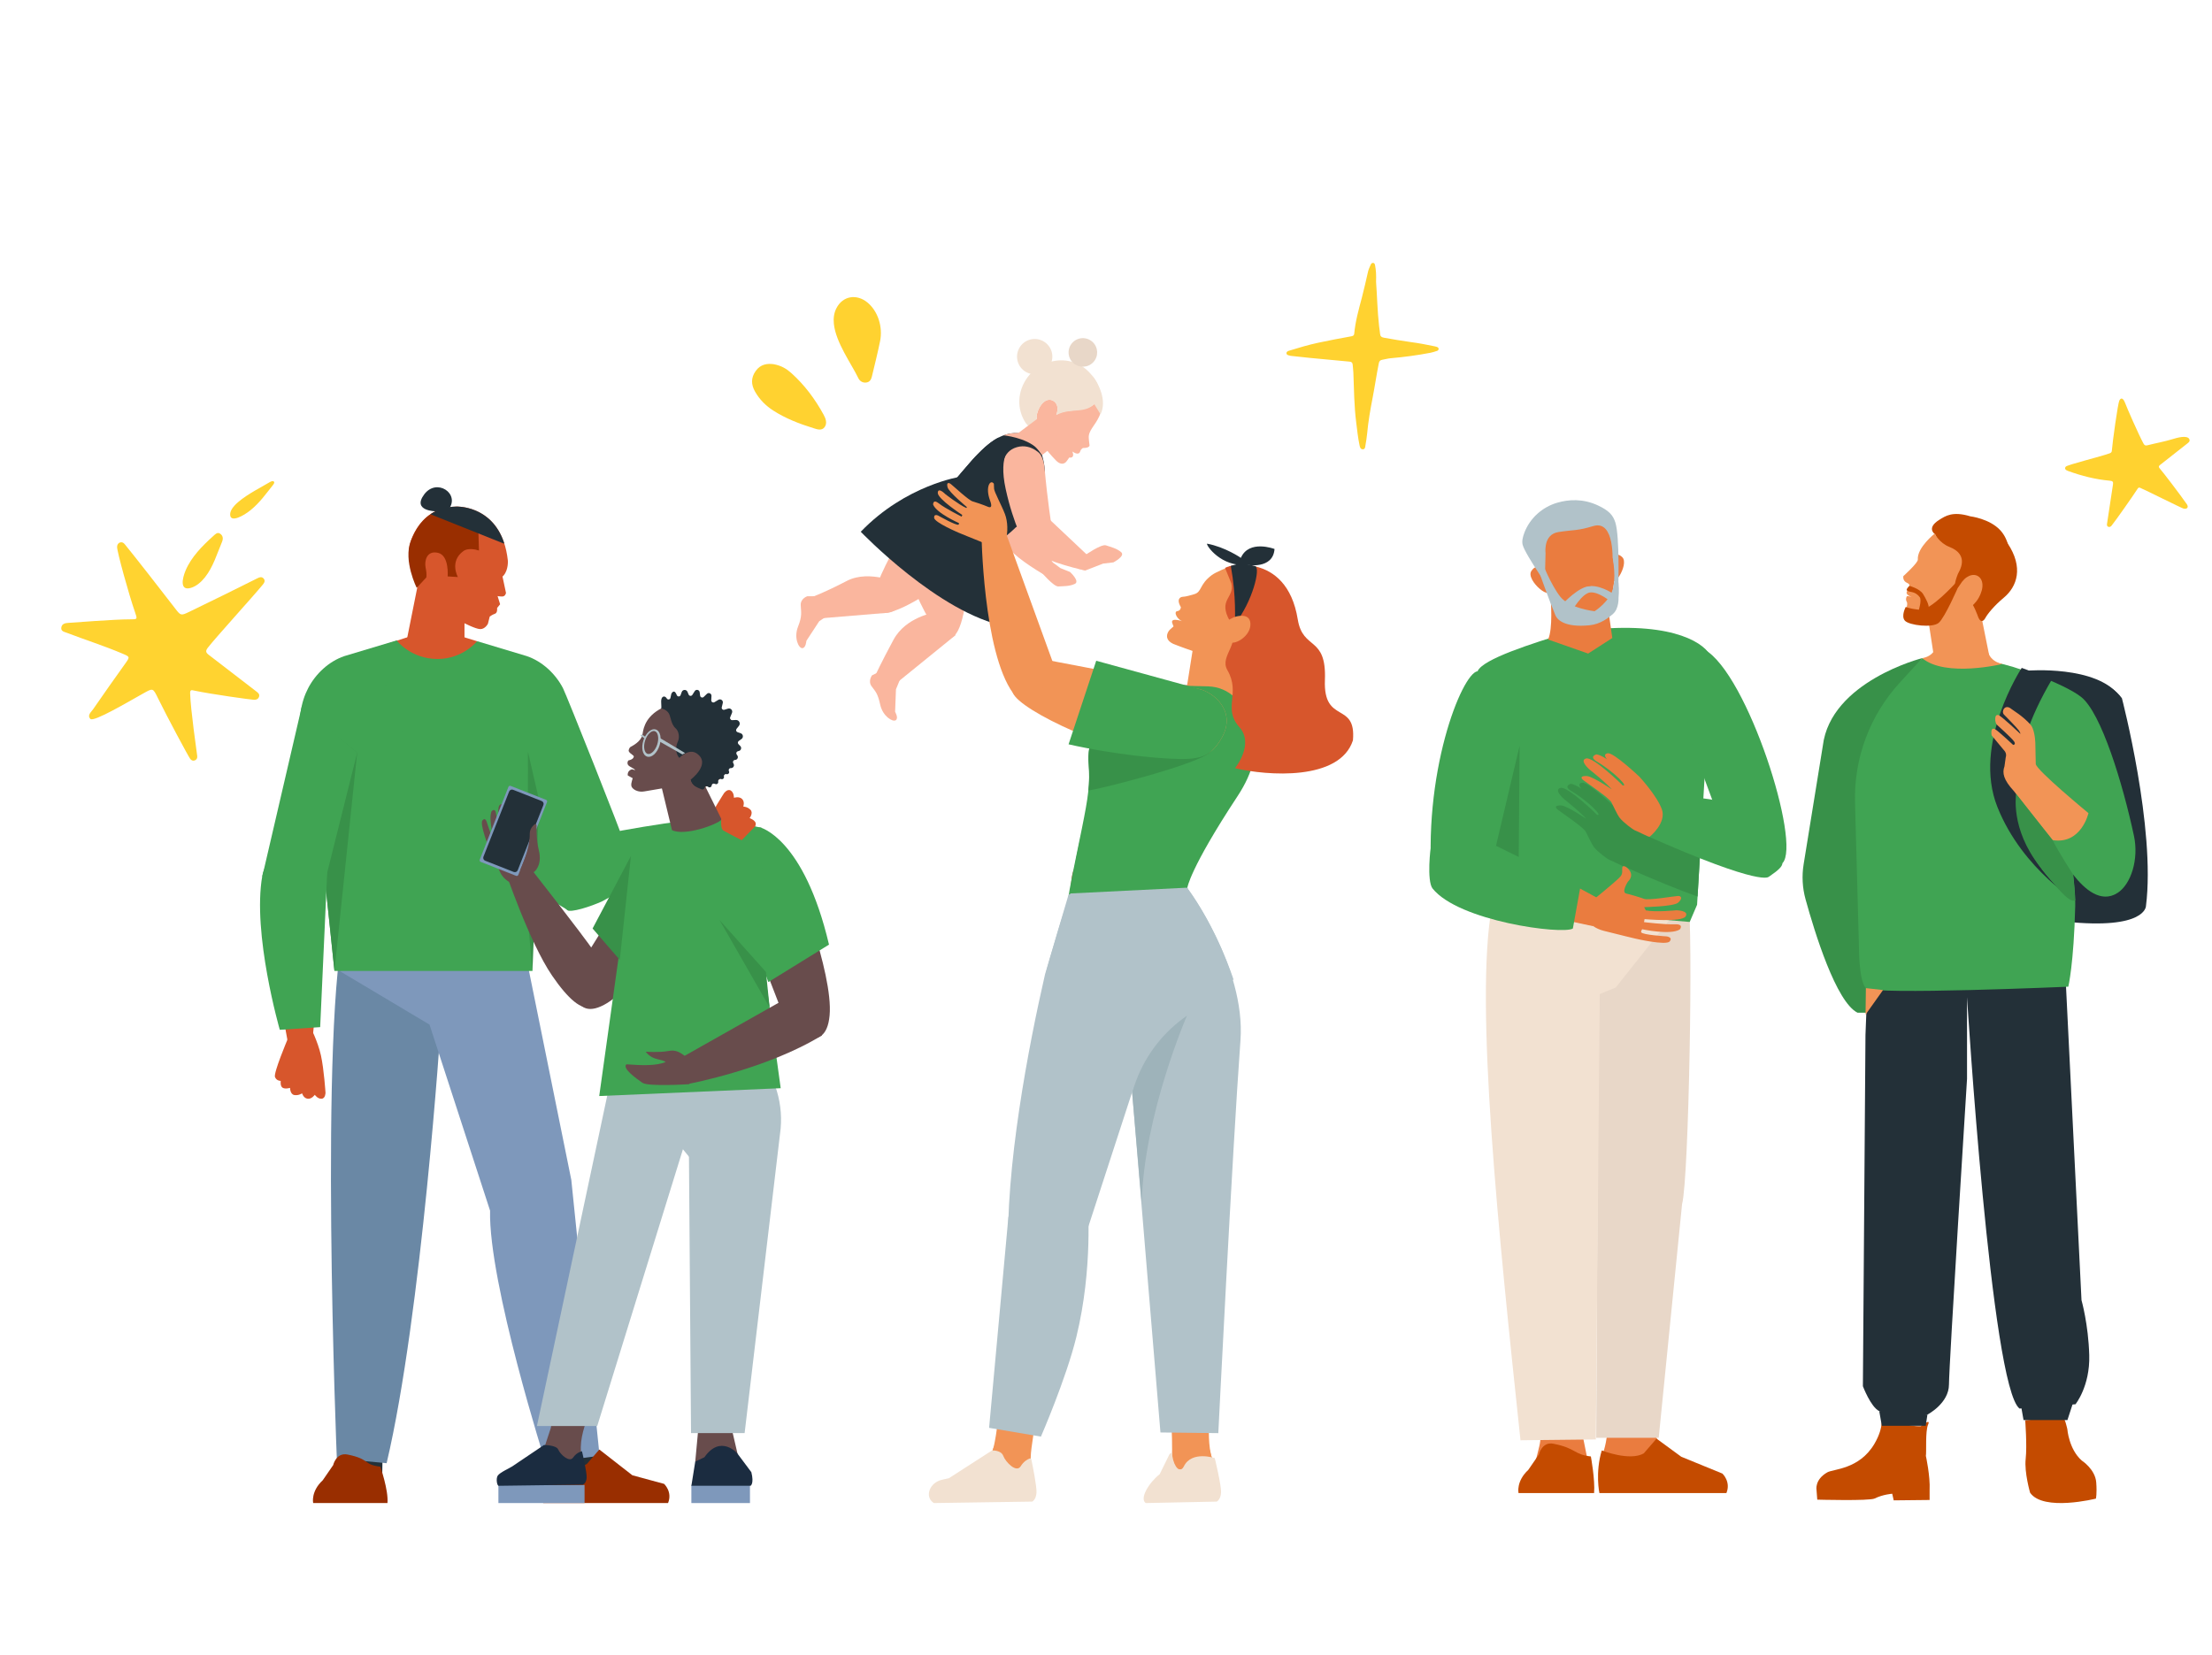 <svg width="286" height="214" viewBox="0 0 286 214" fill="none" xmlns="http://www.w3.org/2000/svg">
<path fill-rule="evenodd" clip-rule="evenodd" d="M185.795 45.385C185.916 45.348 186.008 45.258 186.006 45.12C186.006 44.981 185.901 44.912 185.784 44.868C185.709 44.84 185.631 44.817 185.553 44.801C184.509 44.579 183.46 44.382 182.401 44.24C181.236 44.083 180.079 43.878 178.921 43.674C178.607 43.618 178.456 43.476 178.434 43.155C178.41 42.836 178.348 42.522 178.312 42.205C178.086 40.214 178.052 38.209 177.918 36.45C177.95 35.57 177.913 34.93 177.787 34.298C177.76 34.164 177.714 34.025 177.558 34.003C177.39 33.981 177.285 34.084 177.224 34.234C177.1 34.529 176.954 34.814 176.881 35.13C176.62 36.26 176.372 37.396 176.075 38.52C175.673 40.044 175.241 41.559 175.097 43.136C175.07 43.432 174.873 43.467 174.663 43.505C173.257 43.758 171.854 44.022 170.457 44.323C169.175 44.598 167.923 44.968 166.673 45.356C166.504 45.409 166.324 45.484 166.336 45.696C166.347 45.889 166.524 45.934 166.683 45.972C166.748 45.988 166.811 46.015 166.877 46.022C167.7 46.112 168.522 46.207 169.345 46.286C171.059 46.453 172.775 46.617 174.491 46.77C174.754 46.794 174.875 46.906 174.895 47.159C174.922 47.505 174.97 47.85 174.983 48.196C175.065 50.343 175.08 52.495 175.35 54.631C175.476 55.623 175.576 56.622 175.785 57.603C175.837 57.852 175.914 58.107 176.204 58.107C176.511 58.107 176.509 57.81 176.545 57.596C176.632 57.083 176.72 56.567 176.767 56.05C176.906 54.531 177.166 53.028 177.456 51.536C177.748 50.029 177.969 48.51 178.268 47.005C178.325 46.716 178.429 46.573 178.733 46.526C179.088 46.47 179.435 46.363 179.795 46.332C181.527 46.183 183.246 45.95 184.952 45.625C185.239 45.57 185.517 45.47 185.797 45.382L185.795 45.385Z" fill="#FFD230"/>
<path d="M52.603 82.722L60.057 83.836V75.353L54.404 73.719L52.603 82.722Z" fill="#D7562C"/>
<path d="M54.519 76.794L55.628 78.394L59.413 74.818L55.076 73.588L54.519 76.794Z" fill="#D7562C"/>
<path d="M61.69 82.93L57.97 81.791H54.578L50.055 83.27L57.101 88.491C57.101 88.491 64.019 87.635 61.691 82.93H61.69Z" fill="#D7562C"/>
<path d="M49.423 190.629L49.466 187.932L44.311 186.257L43.603 189.816C43.603 189.816 47.994 193.624 49.422 190.629H49.423Z" fill="#233038"/>
<path d="M70.998 189.514C70.998 189.514 71.194 187.56 70.279 185.734C69.366 183.907 76.282 184.168 76.282 184.168C76.282 184.168 76.803 188.54 79.217 189.976C81.632 191.412 72.758 193.426 70.997 189.516L70.998 189.514Z" fill="#233038"/>
<path d="M49.987 189.237L43.549 188.629C43.549 188.629 41.228 131.888 44.703 118.989H58.097L56.998 132.514C56.998 132.514 54.542 169.955 49.987 189.238V189.237Z" fill="#6A88A5"/>
<path d="M67.28 119.052L68.162 124.419L73.868 152.604L77.524 188.279L70.542 189.193C70.542 189.193 63.148 165.919 63.364 156.574L55.534 132.512L43.898 125.574L67.278 119.054L67.28 119.052Z" fill="#7E98BB"/>
<path d="M44.596 117.831H67.528V120.201H44.596C44.596 120.201 44.844 118.078 44.596 117.831Z" fill="#223C49"/>
<path d="M86.378 194.386H70.23C70.23 194.386 70.145 192.334 70.998 189.516C70.998 189.516 74.074 190.37 75.868 189.346L77.491 187.467L81.763 190.799L85.864 191.91C85.864 191.91 86.974 192.936 86.376 194.387L86.378 194.386Z" fill="#992E00"/>
<path d="M49.177 189.687C49.177 189.687 50.238 192.718 50.099 194.385H40.491C40.491 194.385 40.16 192.896 41.728 191.445L43.076 189.487C43.076 189.487 43.454 187.823 44.934 188.117C47.87 188.7 46.952 189.431 49.178 189.687H49.177Z" fill="#992E00"/>
<path d="M58.987 65.514C58.987 65.514 64.87 65.245 65.662 72.498C65.662 72.498 65.756 73.644 65.133 74.404L64.971 74.569L65.422 76.685C65.422 76.685 65.352 77.156 64.908 77.147C64.463 77.137 64.334 77.087 64.334 77.087L64.662 78.147L64.269 78.639C64.269 78.639 64.358 79.256 63.995 79.377C63.632 79.5 63.32 79.742 63.32 79.742L63.083 80.677C63.083 80.677 62.722 81.381 62.083 81.362C61.444 81.342 59.836 80.493 59.836 80.493C59.836 80.493 57.013 79.203 56.692 78.248C56.372 77.292 56.587 76.462 56.587 76.462L57.311 74.815L53.489 74.569C53.489 74.569 52.37 72.102 53.111 69.971C53.852 67.839 55.568 65.594 58.986 65.516L58.987 65.514Z" fill="#D7562C"/>
<path d="M55.155 71.726C53.636 71.618 53.571 73.053 53.866 73.856C54.034 74.316 54.135 74.649 54.155 75.092L56.338 74.898C56.713 73.661 56.677 71.831 55.157 71.724L55.155 71.726Z" fill="#D7562C"/>
<path d="M59.924 71.262C59.924 71.262 60.534 70.748 61.926 71.198L61.854 68.729L56.259 66.154C54.593 66.988 53.681 68.528 53.114 69.971C52.116 72.506 53.876 76.023 53.876 76.023L55.126 74.675C55.174 74.234 55.125 73.889 55.028 73.407C54.861 72.569 55.142 71.162 56.627 71.497C58.113 71.835 57.878 74.534 57.88 74.546L59.202 74.629C59.202 74.629 58.06 72.618 59.924 71.261V71.262Z" fill="#992E00"/>
<path d="M65.171 70.187C63.533 65.308 58.986 65.514 58.986 65.514C57.618 65.546 56.526 65.928 55.655 66.509L65.162 70.31C65.166 70.269 65.166 70.23 65.169 70.189L65.171 70.187Z" fill="#233038"/>
<path d="M56.386 66.129C56.386 66.129 53.23 66.125 54.842 63.946C56.454 61.767 59.521 63.846 58.025 65.853L56.388 66.129H56.386Z" fill="#233038"/>
<path d="M51.315 82.814L44.512 84.858C42.519 85.54 40.824 87.126 39.847 88.993C39.401 89.849 39.038 90.881 38.868 92.116C38.186 97.057 36.482 105.235 36.482 105.235L44.149 110.517L46.705 98.761L51.305 90.924L51.315 82.814Z" fill="#40A453"/>
<path d="M61.691 82.924L68.121 84.858C70.115 85.54 71.81 87.126 72.786 88.993C73.233 89.849 80.492 108.082 80.811 109.288C82.124 114.277 77.255 109.198 77.255 109.198L68.486 110.517L65.93 98.761L61.33 90.924L61.691 82.926V82.924Z" fill="#40A453"/>
<path d="M61.69 82.93C61.69 82.93 59.842 85.228 56.579 85.228C53.098 85.228 51.272 82.814 51.272 82.814L47.183 100.127L64.213 99.149L64.714 89.688L61.692 82.931L61.69 82.93Z" fill="#40A453"/>
<path d="M69.063 99.454L68.845 125.574H43.243L40.004 94.515L73.086 95.088L69.063 99.454Z" fill="#40A453"/>
<path d="M34.282 118.799L37.174 134.567L40.469 133.773C40.469 133.773 41.794 121.409 41.389 117.821C40.983 114.231 40.961 113.336 40.961 113.336C40.961 113.336 36.451 113.079 34.63 114.119C34.148 114.395 34.093 117.139 34.281 118.799H34.282Z" fill="#D7562C"/>
<path d="M40.079 132.712C40.079 132.712 41.098 134.676 41.496 136.499C41.895 138.322 42.086 141.322 42.086 141.322C42.086 141.322 42.089 142.062 41.583 142.101C41.077 142.14 40.702 141.59 40.702 141.59C40.702 141.59 40.302 142.174 39.765 142.098C39.229 142.021 39.055 141.399 39.055 141.399C39.055 141.399 38.632 141.712 38.065 141.624C37.498 141.535 37.503 140.694 37.503 140.694C37.503 140.694 36.911 140.879 36.555 140.687C36.199 140.494 36.298 139.791 36.298 139.791C36.298 139.791 35.761 139.818 35.554 139.291C35.346 138.763 37.174 134.431 37.174 134.431L40.079 132.713V132.712Z" fill="#D7562C"/>
<path d="M39.6 91.99L42.085 114.476L43.242 125.574L46.181 97.343L39.6 91.99Z" fill="#389149"/>
<path d="M68.256 97.204L68.266 119.163L68.845 125.574L69.709 103.521L68.256 97.204Z" fill="#389149"/>
<path d="M39.049 91.252L33.916 113.35L41.658 115.439L46.183 97.343L39.049 91.252Z" fill="#40A453"/>
<path d="M36.176 133.187C36.176 133.187 32.588 120.724 33.916 113.263C34.769 108.465 42.354 111.784 42.354 111.784L41.397 132.838L36.176 133.185V133.187Z" fill="#40A453"/>
<path d="M77.892 116.55L91.922 108.794L90.122 105.922C90.122 105.922 77.098 107.557 73.823 109.082C70.549 110.607 69.709 110.914 69.709 110.914C69.709 110.914 71.779 116.31 73.343 117.707C73.757 118.076 76.377 117.255 77.892 116.55Z" fill="#40A453"/>
<path d="M90.092 110.674C90.092 110.674 90.448 108.489 91.216 106.789C91.985 105.089 93.624 102.567 93.624 102.567C93.624 102.567 94.063 101.972 94.491 102.243C94.92 102.514 94.893 103.179 94.893 103.179C94.893 103.179 95.562 102.95 95.948 103.332C96.331 103.714 96.101 104.317 96.101 104.317C96.101 104.317 96.627 104.317 97.029 104.727C97.433 105.136 96.925 105.809 96.925 105.809C96.925 105.809 97.51 106.014 97.682 106.38C97.854 106.746 97.353 107.252 97.353 107.252C97.353 107.252 97.801 107.551 97.651 108.097C97.503 108.644 93.448 111.03 93.448 111.03L90.092 110.674Z" fill="#D7562C"/>
<path d="M77.214 109.023C77.214 109.023 77.736 112.851 76.301 114.982C74.251 118.027 73.459 117.727 73.459 117.727L67.375 114.103L70.629 107.37L77.213 109.023H77.214Z" fill="#40A453"/>
<path d="M102.58 112.876C102.58 112.876 107.771 125.777 107.263 131.331C106.756 136.886 101.91 132.936 101.91 132.936L94.792 114.531L102.58 112.876Z" fill="#684C4C"/>
<path d="M98.269 107.005C98.269 107.005 103.924 108.326 107.186 122.169L99.342 127.013C98.17 123.811 96.998 120.385 92.219 109.789C92.219 109.789 95.292 107.336 98.269 107.005Z" fill="#40A453"/>
<path d="M75.263 189.356L75.12 187.816C74.953 186.025 75.641 184.221 76.244 182.527L77.919 178.074L72.409 178.324L71.208 184.71L69.639 189.468C69.639 189.468 73.632 191.734 75.261 189.356H75.263Z" fill="#684C4C"/>
<path d="M89.391 194.392H96.968V192.055H89.391V194.392Z" fill="#7E98BB"/>
<path d="M75.58 192.053H64.442V194.391H75.58V192.053Z" fill="#7E98BB"/>
<path d="M89.893 189.026L90.288 184.768L90.644 177.881L96.154 178.132L94.546 184.517L95.653 189.276C95.653 189.276 91.521 191.404 89.893 189.026Z" fill="#684C4C"/>
<path d="M89.058 146.769L89.346 185.342H96.276L100.934 145.953C101.1 144.089 100.859 142.212 100.229 140.45L97.384 132.493L79.823 136.978L89.058 146.769Z" fill="#B1C2C9"/>
<path d="M69.421 184.43H77.219L89.348 145.249L79.896 137.119L78.662 140.998L69.421 184.43Z" fill="#B1C2C9"/>
<path d="M97.145 190.397C97.52 191.9 97.048 192.157 97.048 192.157H89.392L89.892 189.027L91.077 188.468C93.15 185.487 95.316 187.949 95.316 187.949L97.145 190.397Z" fill="#1B2C40"/>
<path d="M64.498 192.159L75.367 192.014C75.367 192.014 75.788 191.852 75.85 191.15C75.909 190.448 75.248 187.693 75.248 187.693C75.248 187.693 74.587 187.801 74.105 188.504C73.623 189.206 72.42 188.072 72.18 187.479C71.939 186.884 70.335 186.884 70.335 186.884L66.162 189.694L66.099 189.714C66.051 189.801 64.612 190.428 64.347 190.855C64.097 191.261 64.271 192.222 64.499 192.162L64.498 192.159Z" fill="#1B2C40"/>
<path d="M84.148 143.564L89.347 149.918L94.16 145.297L84.148 143.564Z" fill="#B1C2C9"/>
<path d="M66.131 114.217C65.775 114.047 65.003 113.619 64.633 112.74C64.001 111.234 63.214 109.65 63.214 109.65C63.214 109.65 61.99 106.564 62.379 106.101C62.767 105.639 62.945 106.337 62.945 106.337C62.945 106.337 63.703 108.793 63.992 108.842C64.096 108.861 63.938 108.825 63.938 108.825C63.938 108.825 63.096 106.022 63.553 104.932C63.553 104.932 64.049 104.336 64.156 105.341C64.263 106.346 64.861 108.518 64.861 108.518L64.981 108.462C64.981 108.462 64.052 104.649 64.606 104.119C65.158 103.591 65.381 104.959 65.381 104.959C65.381 104.959 65.492 107.181 65.853 108.157L65.93 108.215C65.93 108.215 65.529 105.158 65.841 104.6C66.153 104.041 66.337 104.124 66.383 104.508C66.429 104.893 66.836 107.82 67.09 108.237C67.211 108.436 67.875 109.328 68.008 109.697C68.204 110.236 68.652 112.798 68.557 113.023C68.339 113.532 67.606 113.343 67.408 113.594C67.347 113.672 67.572 113.493 67.543 113.558C67.425 113.819 67.608 113.732 67.376 113.831C67.376 113.831 66.362 114.328 66.131 114.217Z" fill="#684C4C"/>
<path d="M90.485 114.894C90.485 114.894 83.276 126.784 78.528 129.71C73.78 132.635 74.034 126.389 74.034 126.389L84.491 109.653L90.487 114.892L90.485 114.894Z" fill="#684C4C"/>
<path d="M71.388 126.184C68.411 121.842 65.21 112.328 65.21 112.328L68.081 111.636C68.081 111.636 75.281 120.79 76.978 123.298C78.675 125.808 79.6 125.97 79.6 125.97C79.6 125.97 77.956 129.474 76.347 130.183C75.219 130.679 73.495 129.261 71.388 126.186V126.184Z" fill="#684C4C"/>
<path d="M93.244 108.123C93.244 108.123 98.028 108.89 91.452 120.071C85.209 130.684 84.389 130.289 84.389 130.289L81.72 125.264C81.72 125.264 83.297 120.518 86.046 115.337C88.794 110.156 90.194 107.143 93.246 108.121L93.244 108.123Z" fill="#EA7C3F"/>
<path d="M81.233 133.216L94.355 133.844L95.089 127.324L80.939 121.77L81.233 133.216Z" fill="#EA7C3F"/>
<path d="M96.198 132.667C98.488 132.079 100.75 113.512 97.073 108.515C92.151 101.826 82.481 109.37 81.983 110.081C80.835 111.72 79.474 116.65 79.368 117.32C79.213 118.318 79.082 119.782 79.755 121.813L80.965 132.8C80.965 132.8 96.165 132.728 96.198 132.665V132.667Z" fill="#40A453"/>
<path d="M77.476 141.75L100.94 140.738L98.558 123.368L80.401 120.818L77.476 141.75Z" fill="#40A453"/>
<path d="M99.507 130.29L99.033 125.704L93.027 118.984L99.507 130.29Z" fill="#389149"/>
<path d="M98.501 107.067L92.884 105.833C92.884 105.833 95.206 108.685 98.501 107.067Z" fill="#40A453"/>
<path d="M88.772 99.948C88.772 99.948 88.922 100.344 89.868 99.197C90.814 98.05 90.532 97.164 89.573 96.994C88.614 96.825 88.108 97.101 88.108 97.101C88.108 97.101 84.264 93.82 86.825 90.647C88.604 89.947 90.657 90.048 92.429 91.128C95.439 92.965 96.083 96.321 94.172 99.456C92.26 102.591 87.466 102.766 84.455 100.93C84.442 100.921 86.891 100.94 87.384 100.601C88.403 99.897 88.774 99.947 88.774 99.947L88.772 99.948Z" fill="#992E00"/>
<path d="M85.315 100.86L86.883 107.36C88.537 108.179 92.795 106.619 93.301 105.985L88.98 97.239C88.808 96.888 88.326 96.844 88.093 97.156L85.315 100.86Z" fill="#684C4C"/>
<path d="M91.203 101.742C91.203 101.742 90.886 101.662 90.446 101.466C89.68 101.126 89.494 100.129 90.068 99.517C90.288 99.284 90.492 99.008 90.641 98.703C90.641 98.703 92.752 99.469 91.203 101.742Z" fill="#992E00"/>
<path d="M85.515 91.542L85.484 90.716C85.478 90.024 85.943 89.912 86.192 90.302L86.229 90.361C86.364 90.533 86.636 90.474 86.686 90.261L86.784 89.797C86.839 89.561 87.168 89.181 87.415 89.707L87.519 89.927C87.619 90.131 87.916 90.116 87.994 89.903L88.146 89.491C88.272 89.15 88.751 89.14 88.89 89.475L89.037 89.828C89.122 90.031 89.4 90.055 89.517 89.869L89.826 89.382C89.998 89.109 90.418 89.199 90.463 89.52L90.526 89.976C90.556 90.196 90.824 90.29 90.984 90.135L91.402 89.734C91.628 89.516 92.005 89.688 91.989 90.002L91.962 90.567C91.952 90.784 92.187 90.925 92.373 90.814L92.887 90.506C93.177 90.332 93.533 90.595 93.453 90.924L93.32 91.467C93.269 91.673 93.463 91.856 93.666 91.791L94.131 91.644C94.468 91.537 94.778 91.874 94.642 92.201L94.41 92.762C94.334 92.946 94.475 93.147 94.674 93.137L95.151 93.115C95.555 93.096 95.794 93.563 95.54 93.878L95.232 94.263C95.114 94.409 95.179 94.631 95.356 94.691L95.763 94.829C96.092 94.939 96.157 95.379 95.872 95.578L95.516 95.83C95.38 95.927 95.361 96.123 95.479 96.243L95.717 96.486C95.923 96.696 95.823 97.05 95.538 97.122L95.405 97.156C95.221 97.202 95.14 97.416 95.247 97.573L95.337 97.706C95.504 97.95 95.332 98.28 95.037 98.284C94.838 98.285 94.709 98.495 94.797 98.676L94.859 98.802C94.983 99.057 94.789 99.352 94.504 99.337C94.294 99.326 94.151 99.546 94.249 99.734C94.351 99.93 94.187 100.16 93.969 100.127L93.887 100.115C93.702 100.088 93.55 100.263 93.601 100.444C93.656 100.637 93.482 100.815 93.289 100.768L93.194 100.744C93.012 100.698 92.838 100.848 92.857 101.035L92.865 101.12C92.885 101.325 92.681 101.478 92.49 101.4L92.388 101.357C92.221 101.289 92.035 101.398 92.015 101.577V101.592C91.989 101.799 91.754 101.902 91.586 101.783L91.517 101.734C91.371 101.63 91.165 101.693 91.103 101.862L91.08 101.926C91.027 102.073 90.862 102.144 90.718 102.083L90.229 101.877C89.393 101.509 89.345 100.904 89.32 100.833L89.802 100.936C89.754 100.804 89.817 100.657 89.945 100.597C90.691 100.258 92.969 98.987 92.495 96.304C91.954 93.227 88.938 91.452 88.71 91.32L88.679 91.314L85.859 91.605C85.825 91.605 85.513 91.62 85.513 91.545L85.515 91.542Z" fill="#233038"/>
<path d="M87.445 100.945C87.086 101.458 86.537 101.805 85.918 101.909L83.317 102.352C82.945 102.419 82.559 102.386 82.216 102.228C82.032 102.143 81.852 102.02 81.722 101.845C81.501 101.543 81.683 101.078 81.806 100.647L81.17 100.291C81.17 100.291 81.042 99.683 81.715 99.488C81.715 99.488 82.772 99.87 81.456 99.144C80.88 98.826 81.242 98.35 81.242 98.35C81.242 98.35 81.862 98.241 81.927 97.912C82.094 97.72 81.445 97.514 81.296 97.157C81.24 97.023 81.388 96.674 81.518 96.604C81.859 96.423 82.865 95.888 83.06 95.041C83.155 94.626 83.184 92.98 85.217 91.772C87.511 90.407 90.759 90.847 92.26 92.494C93.389 93.735 95.085 96.667 93.386 99.163C91.689 101.661 90.311 101.241 90.311 101.241L89.847 100.454L89.375 100.562C88.946 100.659 88.503 100.459 88.295 100.071L88.191 99.878L87.442 100.947L87.445 100.945Z" fill="#684C4C"/>
<path d="M85.486 91.632C85.486 91.632 86.399 91.731 86.621 92.626C86.88 93.673 87.13 93.999 87.35 94.19C87.783 94.566 87.89 95.367 87.65 95.893C87.043 97.229 87.834 98.02 87.834 98.02C87.834 98.02 89.042 96.74 90.066 97.433C92.037 98.769 89.309 100.824 89.309 100.824C89.309 100.824 89.568 101.877 90.395 101.73C90.676 101.681 91.954 100.962 92.606 100.321C93.543 99.403 96.295 96.813 93.923 92.649C92.332 89.855 85.961 90.336 85.484 91.63L85.486 91.632Z" fill="#233038"/>
<path d="M81.578 110.704L76.618 120.083L80.135 124.142L81.578 110.704Z" fill="#389149"/>
<path d="M65.739 101.765L62.029 111.182C61.985 111.295 62.041 111.424 62.154 111.469L66.731 113.272C66.845 113.316 66.973 113.26 67.018 113.147L70.727 103.731C70.772 103.617 70.716 103.488 70.602 103.443L66.026 101.641C65.912 101.596 65.783 101.652 65.739 101.765Z" fill="#7E98BB"/>
<path d="M70.038 103.599L66.341 102.143C66.138 102.063 65.909 102.163 65.829 102.366L62.506 110.802C62.426 111.005 62.525 111.235 62.728 111.315L66.425 112.771C66.628 112.851 66.858 112.751 66.938 112.548L70.261 104.112C70.341 103.909 70.241 103.679 70.038 103.599Z" fill="#233038"/>
<path d="M69.064 112.762C69.064 112.762 70.168 111.949 69.664 109.941C69.365 108.75 69.355 107.177 69.372 106.753C69.377 106.613 69.217 106.532 69.11 106.62C68.841 106.845 68.488 107.252 68.495 107.838C68.524 109.859 67.278 112.478 67.278 112.478C67.278 112.478 68.243 113.031 69.064 112.762Z" fill="#684C4C"/>
<path d="M83.353 95.507C83.387 95.51 83.423 95.498 83.45 95.473C83.496 95.427 83.494 95.352 83.448 95.307C83.317 95.18 83.189 95.113 83.077 95.053L83.01 95.018C82.952 94.989 82.882 95.007 82.85 95.065C82.82 95.122 82.84 95.193 82.898 95.224L82.968 95.261C83.072 95.316 83.179 95.372 83.285 95.474C83.305 95.493 83.329 95.505 83.354 95.507H83.353Z" fill="#B1C2C9"/>
<path d="M88.228 97.573L88.577 97.393L85.336 95.452L85.253 95.887L88.228 97.573Z" fill="#B1C2C9"/>
<path d="M106.274 133.902L105.639 126.878L86.398 137.749L89.09 140.162C89.09 140.162 99.187 138.274 106.274 133.902Z" fill="#684C4C"/>
<path d="M80.992 137.649C83.021 137.799 84.815 137.86 86.057 137.356C86.057 137.356 86.038 137.213 84.989 136.979C83.938 136.746 83.5 136.017 83.5 136.017C83.5 136.017 85.285 136.139 86.354 135.933C87.422 135.727 87.894 136.073 88.839 136.777C90.892 138.308 89.095 140.218 89.095 140.218C89.095 140.218 83.82 140.562 83.062 140.038C82.302 139.513 80.401 138.163 80.994 137.651L80.992 137.649Z" fill="#684C4C"/>
<path d="M93.644 103.562C93.644 103.562 92.815 106.998 93.527 107.412C94.239 107.825 95.895 108.665 95.895 108.665L97.621 106.893V106.639L93.644 103.562Z" fill="#D7562C"/>
<path d="M83.663 97.851C83.374 97.757 83.166 97.481 83.082 97.071C83.002 96.686 83.04 96.22 83.186 95.764C83.333 95.307 83.573 94.909 83.864 94.641C84.171 94.358 84.501 94.253 84.791 94.346C85.081 94.44 85.289 94.716 85.372 95.127C85.452 95.513 85.415 95.977 85.268 96.433C85.122 96.89 84.881 97.289 84.59 97.556C84.331 97.795 84.057 97.907 83.803 97.88C83.755 97.875 83.709 97.865 83.663 97.851ZM83.999 94.798C83.748 95.028 83.541 95.375 83.411 95.778C83.282 96.18 83.249 96.583 83.317 96.916C83.382 97.226 83.525 97.43 83.723 97.495C83.921 97.558 84.157 97.476 84.389 97.261C84.638 97.031 84.847 96.684 84.977 96.282C85.106 95.88 85.139 95.476 85.07 95.144C85.006 94.834 84.863 94.629 84.665 94.564C84.636 94.556 84.607 94.549 84.578 94.546C84.401 94.527 84.198 94.614 83.999 94.798Z" fill="#B1C2C9"/>
<path d="M136.098 72.756L133.098 67.505L129.597 69.814C130.472 71.402 132.565 72.867 134.943 74.302C134.943 74.302 136.384 73.143 136.098 72.756Z" fill="#FAB69E"/>
<path d="M131.374 58.135C131.374 58.135 135.13 58.026 134.353 61.742C133.577 65.456 133.183 68.338 133.183 68.338L129.564 69.862C129.564 69.862 128.946 66.947 129.292 62.723C129.637 58.499 131.374 58.135 131.374 58.135Z" fill="#FAB69E"/>
<path d="M159.784 84.563C159.784 84.563 157.612 81.863 158.789 77.672C159.966 73.48 158.885 73.266 158.885 73.266C158.885 73.266 162.543 72.116 165.096 75.136C169.763 80.657 163.279 87.073 159.784 84.565V84.563Z" fill="#6C3737"/>
<path d="M152.519 113.657C152.519 113.657 151.953 115.664 153.001 117.887C153.938 119.874 156.678 125.677 156.678 125.677L137.202 126.692C137.202 126.692 137.758 120.395 138.56 113.576C139.363 106.758 152.517 113.657 152.517 113.657H152.519Z" fill="#BB553C"/>
<path d="M134.476 73.804C134.476 73.804 136.203 75.895 136.847 75.847C137.49 75.798 138.261 75.849 138.967 75.516C139.672 75.184 138.347 73.971 138.347 73.971L137.113 73.477L135.111 71.996C135.111 71.996 132.924 71.63 134.477 73.802L134.476 73.804Z" fill="#FAB69E"/>
<path d="M124.866 65.05C123.285 64.553 119.036 63.89 114.482 73.15C107.868 86.598 124.14 73.775 124.14 73.775L124.866 65.05Z" fill="#FAB69E"/>
<path d="M105.918 80.348L104.263 82.877C104.263 82.877 104.197 83.841 103.717 83.826C103.236 83.81 102.619 82.456 103.185 81.04C103.751 79.624 103.563 79.128 103.529 78.263C103.495 77.399 104.379 77.113 104.379 77.113L106.526 77.103L107.024 79.612L105.914 80.347L105.918 80.348Z" fill="#FAB69E"/>
<path d="M105.288 80.035L114.751 79.253C115.925 79.139 116.78 78.089 116.652 76.917L116.502 75.534C116.502 75.534 112.465 73.583 109.495 75.128C106.524 76.672 105.05 77.19 105.05 77.19L105.287 80.037L105.288 80.035Z" fill="#FAB69E"/>
<path d="M121.924 63.982C121.924 63.982 124.909 60.232 126.893 58.264C131.58 53.615 134.571 57.593 134.571 57.593L134.741 58.893C135.458 61.309 135.129 63.955 133.686 66.021C133.087 66.88 132.318 67.676 131.345 68.194C131.345 68.194 128.071 71.569 124.249 72.233C120.429 72.898 121.924 63.982 121.924 63.982Z" fill="#233038"/>
<path d="M140.447 71.656L135.59 67.076L132.636 70.64C134.072 72.036 136.752 72.91 139.727 73.659C139.727 73.659 140.877 71.971 140.449 71.656H140.447Z" fill="#FAB69E"/>
<path d="M115.844 89.15L115.732 92.056C115.732 92.056 116.217 92.891 115.812 93.149C115.406 93.406 114.135 92.631 113.808 91.142C113.481 89.653 113.21 89.462 112.697 88.765C112.184 88.068 112.755 87.335 112.755 87.335L114.65 86.427L116.348 87.92L115.844 89.15Z" fill="#FAB69E"/>
<path d="M119.347 64.675C118.004 65.647 114.177 67.95 119.004 78C125.492 91.51 125.269 70.623 125.269 70.623C124.391 65.548 122.238 64.592 119.348 64.675H119.347Z" fill="#FAB69E"/>
<path d="M119.348 64.68L120.363 64.016L123.237 63.236L125.556 70.976C123.288 65.871 121.421 65.079 119.348 64.68Z" fill="#7E98BB"/>
<path d="M115.332 88.811L123.556 82.137L120.81 79.229C120.81 79.229 117.123 79.784 115.532 82.728C113.94 85.674 113.092 87.516 113.092 87.516L115.332 88.809V88.811Z" fill="#FAB69E"/>
<path d="M140.173 71.881C140.173 71.881 142.389 70.317 142.996 70.531C143.602 70.746 144.362 70.901 144.955 71.407C145.548 71.913 143.952 72.734 143.952 72.734L142.631 72.888L140.311 73.79C140.311 73.79 138.103 73.569 140.173 71.881Z" fill="#FAB69E"/>
<path d="M159.115 89.218C158.708 89.163 152.098 89.204 152.098 89.204L152.297 88.605L159.02 88.547L159.117 89.218H159.115Z" fill="#B87775"/>
<path d="M152.886 77.188C153.344 77.181 154.072 76.936 154.372 76.857C155.443 76.575 155.012 75.61 156.694 74.365C157.19 73.998 158.747 73.346 158.931 73.332C158.984 73.332 159.036 73.332 159.089 73.332C160.333 75.295 159.726 79.675 159.193 80.215C159.193 80.215 160.691 79.096 161.585 80.256C162.229 81.091 161.713 82.642 160.289 83.395C159.171 83.987 158.529 83.11 158.529 83.11C158.529 83.11 157.156 84.843 155.912 84.655C155.477 84.591 154.809 84.393 154.126 84.163C152.854 83.735 151.683 83.267 151.683 83.267C150.843 82.867 150.818 82.326 150.944 81.946C151.02 81.715 151.167 81.512 151.351 81.35L151.732 81.013C151.732 81.013 151.554 80.589 151.54 80.49C151.441 79.806 153.039 80.401 153.039 80.401C152.167 80.185 151.715 79.106 152.203 79.043C152.69 78.98 152.678 78.524 152.678 78.524C151.995 77.34 152.768 77.198 152.888 77.188H152.886Z" fill="#F29456"/>
<path d="M154.424 82.694L153.463 88.78L159.86 90.823C158.964 87.468 159.314 83.29 159.343 83.284C159.709 81.49 158.382 82.34 156.574 82.638L154.424 82.698V82.694Z" fill="#F29456"/>
<path d="M130.754 57.734C130.754 57.734 134.687 56.411 135.061 60.585C135.436 64.757 135.947 67.928 135.947 67.928L132.615 70.7C132.615 70.7 131.023 67.819 130.03 63.249C129.037 58.678 130.753 57.734 130.753 57.734H130.754Z" fill="#FAB69E"/>
<path d="M138.559 114.824C139.172 109.418 140.748 104.233 141.689 101.478C140.633 99.579 140.759 97.742 141.011 96.614C141.076 95.731 141.357 95.007 141.357 95.007L150.702 88.629L156.234 88.772C157.522 88.806 158.754 89.32 159.669 90.228C161.716 92.263 164.27 96.496 160.016 102.959C153.786 112.418 153.51 114.842 153.51 114.842C153.51 114.842 137.832 121.252 138.561 114.824H138.559Z" fill="#40A453"/>
<path d="M125.299 71.99C125.299 71.99 123.06 65.064 116.649 69.342C116.632 69.397 116.704 68.429 116.823 67.945C117.276 66.11 118.579 64.604 120.375 64.016L122.111 63.945L125.824 70.289L125.297 71.99H125.299Z" fill="#EDB634"/>
<path d="M129.163 56.571C128.129 57.63 128.795 63.156 122.8 62.892L125.718 59.459C125.718 59.459 127.72 57.199 129.163 56.571Z" fill="#233038"/>
<path d="M134.771 59.007C134.771 59.007 133.439 57.264 131.475 57.833C129.427 58.426 129.638 60.646 129.638 60.646C129.205 59.43 129.679 58.048 130.352 56.312C130.352 56.312 133.715 56.489 134.771 59.009V59.007Z" fill="#233038"/>
<path d="M140.874 57.607C140.812 57.152 140.794 56.939 140.773 56.685C140.688 55.675 141.559 55.117 142.152 53.79C142.656 52.661 142.44 51.385 142.349 50.925C142.339 50.882 142.331 50.858 142.32 50.815C141.673 53.872 137.778 52.524 136.574 53.679C136.574 53.679 137.163 52.255 136.054 51.776C135.255 51.432 134.384 52.264 134.071 53.555C133.825 54.569 134.655 54.904 134.655 54.904C134.655 54.904 134.045 55.683 134.36 56.623C134.476 56.968 135.016 58.009 136.575 59.597C137.109 60.121 137.509 59.949 137.582 59.917C137.8 59.823 137.872 59.714 138.143 59.326L138.247 59.174C138.247 59.174 138.357 59.189 138.417 59.184C138.998 59.14 138.649 58.395 138.649 58.395C139.046 58.663 139.526 58.85 139.669 58.368C139.758 58.068 140.017 57.941 140.017 57.941C140.903 57.944 140.872 57.607 140.872 57.607H140.874Z" fill="#FAB69E"/>
<path d="M132.845 48.807C133.271 48.219 133.804 47.756 134.387 47.396C134.463 47.348 134.651 47.249 134.68 47.234C134.692 47.227 134.855 47.147 134.857 47.147C136.501 46.382 138.372 46.372 140.007 47.444C140.563 47.807 141.07 48.372 141.432 48.86C141.733 49.267 141.968 49.718 142.123 50.199C142.375 50.979 142.094 50.693 142.023 51.609C140.571 53.834 138.76 52.552 136.579 53.673C136.579 53.673 137.01 52.63 136.426 52.039C135.814 51.42 134.888 51.669 134.278 52.961C133.572 54.451 134.646 54.896 134.646 54.896C134.646 54.896 132.947 55.085 132.949 55.085C132.949 55.082 132.869 55.003 132.867 55.002C132.867 55.002 132.763 54.894 132.615 54.698C131.432 52.892 131.529 50.625 132.845 48.807Z" fill="#F2E1D1"/>
<path d="M134.718 58.866C133.652 57.254 132.764 56.744 131.66 56.005L134.366 53.976L137.114 56.974L134.72 58.867L134.718 58.866Z" fill="#FAB69E"/>
<path d="M141.211 48.575C142.027 49.573 143.17 51.783 142.293 53.587L141.282 51.938C141.282 51.938 142.48 50.904 141.211 48.575Z" fill="#F2E1D1"/>
<path d="M135.758 47.263C135.129 48.355 133.732 48.73 132.64 48.101C131.548 47.471 131.173 46.076 131.803 44.983C132.432 43.891 133.829 43.517 134.921 44.147C136.013 44.776 136.388 46.173 135.758 47.263Z" fill="#F2E1D1"/>
<path d="M141.362 46.837C140.667 47.585 139.498 47.628 138.752 46.933C138.004 46.237 137.962 45.069 138.657 44.322C139.352 43.575 140.521 43.532 141.267 44.227C142.015 44.922 142.057 46.091 141.362 46.837Z" fill="#E8D7C8"/>
<path d="M132.115 55.988C132.115 55.988 130.653 55.911 129.752 56.302C129.752 56.302 132.664 56.572 134.158 58.051C135.652 59.53 133.727 55.857 132.117 55.988H132.115Z" fill="#FAB69E"/>
<path d="M138.167 116.127C138.216 116.217 154.344 121.446 152.117 133.597C152.117 133.597 159.188 130.416 156.206 122.417L153.506 114.805C153.506 114.805 151.33 108.803 148.132 105.429C145.074 102.202 148.855 95.639 145.752 92.29L145.507 92.169L141.297 95.014C141.297 95.014 140.603 96.74 140.741 98.558C140.959 101.436 140.711 103.023 139.888 107.118C139.285 110.123 138.058 115.807 138.164 116.125L138.167 116.127Z" fill="#40A453"/>
<path d="M155.046 89.109L132.04 84.722C132.04 84.722 130.156 87.228 130.947 89.571C131.739 91.913 144.464 97.747 151.22 98.112C155.08 98.319 156.528 97.963 157.972 95.411C159.922 91.959 156.891 89.525 155.046 89.109Z" fill="#F29456"/>
<path d="M158.403 73.484C158.267 73.182 166.331 71.094 167.794 80.108C168.454 84.17 171.527 82.161 171.304 87.947C171.081 93.735 175.379 90.646 174.928 95.749C173.217 101.023 163.853 100.342 159.679 99.35C159.679 99.35 162.221 96.261 160.238 94.033C158.047 91.573 160.449 89.705 158.694 86.666C157.59 84.754 160.681 83.231 159.023 80.33C157.408 77.503 159.659 77.358 159.211 75.454L158.405 73.484H158.403Z" fill="#D7562C"/>
<path d="M159.698 80.629C159.623 80.067 159.885 77.327 159.136 73.192C159.797 73.043 160.252 72.64 162.277 73.211C163.046 73.427 161.899 77.9 159.698 80.629Z" fill="#233038"/>
<path d="M129.003 183.933C129.003 183.933 128.67 186.996 128.054 188.681C127.437 190.368 133.375 189.366 133.375 189.366C133.039 188.68 133.545 186.17 133.867 183.831C134.237 181.144 129.003 183.933 129.003 183.933Z" fill="#F29456"/>
<path d="M156.324 184.318C156.324 184.318 156.142 187.076 156.76 188.763C157.377 190.45 151.521 188.661 151.521 188.661C151.521 188.661 151.608 186.923 151.465 184.216C151.322 181.509 156.324 184.318 156.324 184.318Z" fill="#F29456"/>
<path d="M153.507 114.842C153.507 114.842 161.082 125.014 160.387 134.541C159.312 149.258 157.521 185.349 157.521 185.349L150.04 185.262L145.48 130.423L153.509 114.844L153.507 114.842Z" fill="#B1C2C9"/>
<path d="M140.63 155.651C140.63 155.651 141.352 163.989 139.165 172.915C137.836 178.336 134.587 185.798 134.587 185.798L127.886 184.664L130.382 157.368C130.382 157.368 139.451 147.641 140.63 155.651Z" fill="#B1C2C9"/>
<path d="M144.963 134.078C144.963 134.078 152.79 128.634 159.492 126.695C159.492 126.695 157.354 120.037 153.471 114.803L138.391 115.553C137.87 116.662 135.585 124.315 135.193 125.98C135.193 125.98 137.722 126.97 140.947 131.186C143.201 134.134 143.932 133.652 144.796 134.047L144.963 134.076V134.078Z" fill="#B1C2C9"/>
<path d="M133.115 188.352L133.376 190.049L126.329 190.181C126.329 190.181 127.699 189.659 128.418 187.31C129.135 184.96 133.115 188.354 133.115 188.354V188.352Z" fill="#F29456"/>
<path d="M151.726 187.591L151.379 190.048L157.001 190.179C157.001 190.179 157.056 189.658 156.339 187.308C155.621 184.959 151.728 187.591 151.728 187.591H151.726Z" fill="#F29456"/>
<path d="M120.741 194.391L133.449 194.203C133.449 194.203 133.942 193.992 134.012 193.077C134.073 192.286 133.502 189.497 133.347 188.756C133.325 188.652 133.216 188.594 133.117 188.634C132.851 188.736 132.362 188.998 131.972 189.63C131.41 190.545 130.003 189.068 129.722 188.295C129.44 187.521 128.263 187.589 128.263 187.589L122.687 191.179L121.809 191.375C121.187 191.515 120.627 191.888 120.319 192.445C120.025 192.973 119.896 193.828 120.741 194.391Z" fill="#F2E1D1"/>
<path d="M148.142 194.391L157.312 194.203C157.312 194.203 157.804 193.992 157.874 193.077C157.944 192.162 157.061 188.576 157.061 188.576C157.061 188.576 154.088 187.581 153.075 189.63C152.599 190.593 151.822 189.816 151.574 188.295C151.565 188.238 151.536 187.845 151.536 187.845L151.226 188.042L149.941 190.659C148.549 191.746 147.297 193.83 148.14 194.392L148.142 194.391Z" fill="#F2E1D1"/>
<path d="M138.164 115.691L135.116 126.014C132.995 135.253 129.935 151.122 130.371 162.597L139.897 161.161L149.417 131.911C149.417 131.911 146.894 114.246 138.164 115.689V115.691Z" fill="#B1C2C9"/>
<path d="M146.379 141.29L146.667 140.421C147.822 136.933 150.028 133.89 152.983 131.708L153.47 131.348C153.47 131.348 147.88 144.215 147.618 155.62L146.379 141.29Z" fill="#9EB3BA"/>
<path d="M159.586 79.805C159.586 79.805 161.598 79.079 161.673 80.655C161.748 82.231 159.731 83.415 159.047 83.055C156.546 81.74 158.422 80.292 159.586 79.805Z" fill="#F29456"/>
<path d="M161.181 73.041C161.181 73.041 164.599 73.704 164.79 71C164.79 71 161.495 69.731 160.437 72.148C160.437 72.148 158.425 70.751 156.063 70.31C155.937 70.548 157.92 73.359 161.181 73.041Z" fill="#233038"/>
<path d="M124.209 61.648C124.209 61.648 117.143 62.694 111.291 68.771C111.291 68.771 121.416 79.352 130.061 81.004L129.93 69.095L124.209 61.648Z" fill="#233038"/>
<path d="M136.195 85.843L130.135 69.15L126.893 68.819C126.893 68.819 127.073 84.27 130.987 89.651C133.783 93.491 136.195 85.843 136.195 85.843Z" fill="#F29456"/>
<path d="M129.929 69.996C129.824 70.235 129.509 70.294 129.25 70.383C128.851 70.519 128.178 70.605 127.255 70.238C125.67 69.609 124.002 68.918 124.002 68.918C124.002 68.918 120.813 67.579 120.777 66.964C120.741 66.349 121.387 66.725 121.387 66.725C121.387 66.725 123.673 68.022 123.932 67.85C124.026 67.788 123.982 67.648 123.982 67.648C123.982 67.648 121.092 66.379 120.649 65.262C120.649 65.262 120.598 64.473 121.412 65.12C122.225 65.768 124.338 66.815 124.338 66.815L124.416 66.599C124.416 66.599 121.206 64.515 121.249 63.732C121.291 62.95 122.203 63.887 122.203 63.887C122.203 63.887 123.951 65.258 124.939 65.701L125.019 65.585C125.019 65.585 122.683 63.653 122.516 63.025C122.349 62.396 122.637 62.367 122.951 62.611C123.266 62.854 125.265 64.73 125.765 64.846C126.004 64.902 127.283 65.343 127.657 65.512C128.198 65.759 128.289 65.488 128.004 64.716C127.35 62.944 128.064 61.931 128.502 62.561C128.502 62.561 128.519 62.927 128.531 63.21C128.549 63.619 129.49 65.33 129.933 66.481C130.318 67.481 130.32 68.838 130.064 69.753C129.986 70.034 129.931 69.996 129.931 69.996H129.929Z" fill="#F29456"/>
<path d="M140.83 96.812C140.83 96.812 140.7 97.773 140.727 98.251C140.755 98.73 140.951 100.543 140.724 102.223C141.55 102.223 155.117 98.839 156.555 97.202C158.814 94.629 142.307 95.549 142.307 95.549L140.83 96.813V96.812Z" fill="#389149"/>
<path d="M155.047 89.109L141.736 85.456L138.161 96.263C138.161 96.263 144.465 97.749 151.219 98.113C155.079 98.321 156.528 97.965 157.971 95.413C159.921 91.961 156.89 89.526 155.045 89.111L155.047 89.109Z" fill="#40A453"/>
<path d="M262.465 87.009C262.465 87.009 271.426 86.277 274.352 90.3C274.352 90.3 278.742 107.126 277.461 117.184C277.461 117.184 277.461 120.293 267.036 119.196C256.611 118.1 262.463 87.009 262.463 87.009H262.465Z" fill="#233038"/>
<path d="M262.157 86.734C262.157 86.734 271.119 86.003 274.045 90.026C274.045 90.026 278.435 106.852 277.154 116.91C277.154 116.91 277.154 120.019 266.729 118.922C256.303 117.826 262.156 86.734 262.156 86.734H262.157Z" fill="#233038"/>
<path d="M248.362 184.446C248.362 184.446 249.682 183.368 249.295 184.237C248.909 185.106 249.103 187.811 249.005 188.294C249.005 188.294 249.584 190.901 249.488 192.737V193.992L244.846 194.042L244.655 193.187C244.655 193.187 243.451 193.268 242.388 193.8C241.713 194.137 234.963 193.949 234.963 193.949L234.868 192.714C234.868 192.714 234.583 191.384 236.255 190.422C237.026 189.977 240.379 190.054 242.34 186.751C243.693 184.471 243.243 183 243.243 183C243.243 183 245.463 183 245.947 183.772C246.43 184.545 248.362 184.449 248.362 184.449V184.446Z" fill="#C44B00"/>
<path d="M248.531 85.117C248.531 85.117 236.681 88.121 235.679 96.467L233.2 111.782C232.956 113.285 233.04 114.821 233.444 116.29C234.629 120.598 237.394 129.588 240.17 130.975H243.008L242.357 94.965L248.533 85.117H248.531Z" fill="#389149"/>
<path d="M256.22 83.234C256.22 83.234 256.879 85.617 258.381 85.784C259.884 85.951 266.735 88.308 269.065 90.124C271.68 92.162 274.471 101.361 275.916 108.132C276.544 111.08 275.563 114.37 273.742 115.515C272.696 115.148 266.469 108.249 265.393 108.653L263.557 99.807C263.557 99.807 255.888 89.581 256.222 83.238L256.22 83.234Z" fill="#40A453"/>
<path d="M243.311 184.396H248.985L249.208 182.948L243.679 182.554L242.976 182.504L243.311 184.396Z" fill="#233038"/>
<path d="M241.658 121.949L241.196 133.856L240.862 179.277C240.862 179.277 241.864 181.948 242.977 182.504C244.09 183.061 249.209 182.95 249.209 182.95C249.209 182.95 251.991 181.504 251.991 179.055C251.991 176.607 254.327 139.532 254.327 139.532V128.961C254.327 128.961 257.443 179.389 261.116 182.171L268.349 181.614C268.349 181.614 270.241 179.278 270.129 175.271C270.018 171.266 269.127 168.149 269.127 168.149L266.791 120.837L241.658 121.949Z" fill="#233038"/>
<path d="M267.296 184.834C267.296 184.834 267.487 187.415 269.157 188.89C269.157 188.89 270.905 190.013 271.032 191.724C271.141 193.197 270.992 193.816 270.992 193.816C270.992 193.816 264.19 195.525 262.481 193.054C262.481 193.054 261.718 190.422 261.91 188.684C262.103 186.945 261.848 183.679 261.848 183.679C261.848 183.679 266.472 183.235 266.725 183.299C266.978 183.363 267.296 184.835 267.296 184.835V184.834Z" fill="#C44B00"/>
<path d="M267.42 127.611C267.42 127.611 268.133 124.685 268.316 117.186C268.499 109.687 262.464 87.009 262.464 87.009L258.38 85.784C258.38 85.784 253.254 87.063 248.532 85.117L245.616 88.303C241.76 92.518 239.69 98.066 239.845 103.777L240.353 122.506C240.353 122.506 240.336 126.88 241.25 127.794C242.164 128.708 267.422 127.611 267.422 127.611H267.42Z" fill="#40A453"/>
<path d="M249.06 78.509L250.172 85.75L257.234 84.974L255.273 75.205L249.06 78.509Z" fill="#F29456"/>
<path d="M255.795 79.856C256.033 80.445 256.401 80.472 256.701 79.914C256.963 79.43 257.782 78.382 259.077 77.302C260.801 75.865 261.662 73.39 259.571 70.263C257.617 67.342 253.557 72.112 253.557 72.112L252.055 76.774L254.288 77.016C255.327 78.416 255.576 79.317 255.794 79.856H255.795Z" fill="#C44B00"/>
<path d="M250.186 69.093C250.186 69.093 249.004 68.313 250.731 67.234C251.532 66.732 252.456 66.083 254.749 66.776C254.749 66.776 257.242 67.071 258.632 68.583C260.806 70.949 259.702 75.674 258.626 76.442C257.55 77.21 255.478 77.485 255.478 77.485C255.478 77.485 252.347 73.765 250.186 69.091V69.093Z" fill="#C44B00"/>
<path d="M250.146 69.011C250.146 69.011 247.848 70.818 247.965 72.373C247.997 72.795 246.094 74.509 246.094 74.509C246.094 74.509 245.953 75.137 246.609 75.402C247.264 75.666 246.568 76.465 246.568 76.465C246.568 76.465 246.237 76.906 247.171 77.193C247.389 77.26 246.742 77.053 246.548 77.111C246.548 77.111 246.317 77.486 246.535 77.839C246.751 78.192 246.262 79.178 246.379 79.58C246.592 80.314 249.216 80.683 250.234 80.799C251.252 80.914 252.775 80.417 252.775 80.417C252.775 80.417 253.857 79.659 253.917 79.029C253.917 79.029 255.127 78.572 255.828 77.327C257.394 74.546 254.871 73.181 253.408 75.639C252.937 76.431 252.773 75.836 252.773 75.836C252.773 75.836 252.655 75.475 253.137 74.247C253.256 73.944 254.789 71.799 252.03 70.723C250.726 70.215 250.146 69.011 250.146 69.011Z" fill="#F29456"/>
<path d="M246.404 78.493C246.404 78.493 245.756 79.681 246.296 80.276C246.837 80.871 249.862 81.249 250.672 80.545C251.482 79.843 253.212 75.844 253.212 75.844L252.888 75.359C252.888 75.359 249.593 79.032 248.187 78.87C246.78 78.708 246.404 78.492 246.404 78.492V78.493Z" fill="#C44B00"/>
<path d="M248.065 78.993C248.065 78.993 248.5 77.621 248.214 77.238C247.539 76.333 246.839 76.704 246.515 76.312C246.524 76.114 246.715 75.941 246.864 75.766C246.864 75.766 248.217 76.123 248.647 76.834C248.977 77.38 249.51 78.301 249.349 78.791C249.181 79.308 248.301 79.4 248.067 78.993H248.065Z" fill="#C44B00"/>
<path d="M265.324 87.833L261.399 86.379C261.399 86.379 254.967 96.153 258.259 104.383C261.551 112.613 268.957 116.888 268.957 116.888C268.957 116.888 253.072 108.499 265.325 87.833H265.324Z" fill="#233038"/>
<path d="M265.39 108.651C265.39 108.651 269.562 118.098 273.738 115.513C272.026 113.801 270.027 105.162 270.027 105.162L265.39 108.649V108.651Z" fill="#40A453"/>
<path d="M265.391 108.651L260.383 102.308C259.048 100.862 258.854 99.974 259.165 99.122L259.327 97.969C259.423 97.703 259.384 97.408 259.224 97.176L257.51 95.107C257.51 95.107 257.289 93.979 257.937 94.298C258.313 94.484 260.29 96.339 260.29 96.339C260.29 96.339 260.677 96.323 260.425 95.917C260.175 95.51 258.18 93.722 258.18 93.722C257.932 93.498 257.8 92.306 258.39 92.484C258.788 92.605 261.219 94.909 261.219 94.909C261.219 94.909 261.26 94.812 261.028 94.469C260.795 94.126 259.094 92.407 259.094 92.407C258.722 91.998 259.237 90.995 260.05 91.683C260.282 91.88 261.522 92.576 262.554 93.741C262.974 94.218 263.135 95.41 263.156 96.045L263.213 98.797C263.213 99.55 270.028 105.165 270.028 105.165C270.028 105.165 269.104 109.246 265.391 108.653V108.651Z" fill="#F29456"/>
<path d="M248.531 85.117C248.531 85.117 249.44 85.009 249.961 84.339C250.592 83.528 257.093 84.48 257.093 84.48C257.093 84.48 257.411 85.579 258.92 85.87C258.92 85.87 251.55 87.66 248.531 85.117Z" fill="#F29456"/>
<path d="M261.633 183.654H267.309L268.002 181.528L262.004 181.813L261.3 181.762L261.633 183.654Z" fill="#233038"/>
<path d="M241.249 127.794L241.206 131.222L243.467 128.044L241.249 127.794Z" fill="#F29456"/>
<path d="M207.304 187.81C207.304 187.81 207.976 185.902 207.834 183.705C207.692 181.492 214.942 177.207 214.942 177.207C214.942 177.207 212.393 185.462 215.013 187.021C217.634 188.579 209.217 192.054 207.304 187.808V187.81Z" fill="#EA7C3F"/>
<path d="M205.224 188.607L203.924 182.151L202.724 172.727L196.662 173.003L199.009 184.464C199.229 185.302 199.236 186.184 199.029 187.026L198.621 188.672C198.621 188.672 203.433 191.227 205.223 188.608L205.224 188.607Z" fill="#EA7C3F"/>
<path d="M219.598 114.074L218.278 116.458C218.935 119.698 218.368 152.54 217.483 155.726L214.464 185.953H206.386L206.679 126.971L210.49 122.297L208.108 116.437L219.596 114.074H219.598Z" fill="#E8D7C8"/>
<path d="M206.839 128.56L208.904 127.714L218.446 115.714L197.626 117.123L192.893 117.282C190.631 129.639 193.76 159.608 196.59 186.272L206.334 186.166L206.841 128.562L206.839 128.56Z" fill="#F2E1D1"/>
<path d="M191.049 86.799C191.733 85.231 198.007 83.239 202.877 81.75L208.091 81.252C217.764 80.759 221.119 83.829 221.295 85.277L219.424 117.014L218.471 119.238L191.887 116.961L193.318 100.599L191.049 86.799Z" fill="#40A453"/>
<path d="M191.034 86.811C188.999 87.095 183.786 100.123 185.217 114.896C185.217 114.896 188.933 112.534 191.58 112.746C192.688 112.834 196.338 98.375 196.338 98.375L198.254 90.77L191.035 86.811H191.034Z" fill="#40A453"/>
<path d="M220.378 84.007C225.947 87.103 232.942 109.139 230.465 111.63C230.417 112.087 229.998 112.507 228.695 113.4C228.604 113.463 222.283 105.869 222.283 105.869L218.047 94.431L220.377 84.009L220.378 84.007Z" fill="#40A453"/>
<path d="M207.793 77.8L208.463 82.514L205.338 84.527L200.193 82.721L200.174 82.683C200.78 81.237 200.546 78.002 200.437 76.41L200.341 75.001L207.793 77.802V77.8Z" fill="#EA7C3F"/>
<path d="M206.696 71.939L206.748 68.996L207.819 71.528L206.696 71.939Z" fill="#F29456"/>
<path d="M208.286 69.412L208.7 72.649C208.7 72.649 209.396 79.676 205.498 80.175C201.6 80.672 198.837 73.237 198.837 73.237L197.904 70.133C197.904 70.133 203.718 63.08 208.286 69.412Z" fill="#EA7C3F"/>
<path d="M199.568 73.883C199.568 73.883 198.784 72.657 197.995 73.85C197.206 75.043 200.897 78.16 200.448 75.876C199.999 73.593 199.566 73.883 199.566 73.883H199.568Z" fill="#EA7C3F"/>
<path d="M208.47 72.466C208.47 72.466 208.839 71.148 209.764 72.076C210.689 73.005 208.345 76.741 208.196 74.518C208.047 72.296 208.472 72.466 208.472 72.466H208.47Z" fill="#EA7C3F"/>
<path d="M197.099 68.876C197.822 67.002 199.408 65.583 201.337 65.018C202.786 64.595 204.653 64.452 206.61 65.37C208.074 66.054 208.568 66.654 208.862 67.593C209.426 69.402 209.242 75.822 209.242 75.822L208.525 72.21L207.572 71.255L199.851 70.819L199.753 74.55L200.756 76.752C200.756 76.752 197.248 71.828 196.873 70.467C196.753 70.029 196.876 69.455 197.099 68.878V68.876Z" fill="#B1C2C9"/>
<path d="M198.919 73.746C198.919 73.746 200.341 77.772 201.109 79.59C201.335 80.127 202.288 81.193 205.525 80.866C206.921 80.725 207.962 79.922 208.578 79.372C209.333 78.7 209.269 77.32 209.269 77.32C209.349 76.499 209.322 75.671 209.189 74.857L208.768 72.274L208.424 71.701C208.424 71.701 208.958 74.005 208.607 75.883C208.255 77.76 206.171 79.05 206.171 79.05C206.171 79.05 202.935 78.697 201.733 77.169C200.53 75.641 199.405 72.78 199.405 72.78L198.921 73.746H198.919Z" fill="#B1C2C9"/>
<path d="M199.842 71.462C199.842 71.462 199.513 69.12 201.501 68.81C203.489 68.501 203.924 68.671 205.991 68.039C208.856 67.164 208.485 72.787 208.485 72.787C208.485 72.787 203.504 73.64 199.842 71.462Z" fill="#EA7C3F"/>
<path d="M208.172 77.748C208.172 77.748 206.689 76.51 205.602 76.62C204.515 76.731 203.199 79.086 203.199 79.086L201.786 78.381C201.786 78.381 203.563 76.361 205.059 75.896C206.555 75.431 208.439 76.705 208.439 76.705L208.172 77.748Z" fill="#B1C2C9"/>
<path d="M204.281 75.479C204.281 75.639 204.397 75.775 204.555 75.809C204.738 75.848 205.33 75.827 205.394 75.814C205.428 75.808 205.558 75.787 205.591 75.784C205.657 75.777 205.853 75.676 206.015 75.583C206.157 75.501 206.223 75.336 206.173 75.182C205.769 74.18 205.662 74.052 205.237 72.671C205.056 72.375 204.806 72.388 204.778 72.42" fill="#EA7C3F"/>
<path d="M189.58 116.278L205.972 119.783L207.046 116.416C207.046 116.416 195.325 109.913 191.591 108.81C187.857 107.707 186.959 107.354 186.959 107.354C186.959 107.354 184.812 111.725 185.08 113.969C185.15 114.564 187.854 115.77 189.58 116.28V116.278Z" fill="#EA7C3F"/>
<path d="M223.214 193.096H206.793C206.793 193.096 206.233 190.454 207.102 187.587C207.102 187.587 210.703 189.012 212.528 187.97L214.179 186.059L217.376 188.4L222.695 190.577C222.695 190.577 223.824 191.619 223.216 193.098L223.214 193.096Z" fill="#C44B00"/>
<path d="M205.691 188.365C205.691 188.365 206.251 191.4 206.108 193.098H196.337C196.337 193.098 196.002 191.584 197.596 190.106L198.967 188.115C198.967 188.115 199.351 186.423 200.855 186.721C203.841 187.313 203.426 188.103 205.691 188.365Z" fill="#C44B00"/>
<path d="M219.976 107.662C215.314 106.487 209.199 106.85 209.199 106.85L209.675 111.935C214.035 113.872 217.194 115.135 219.486 115.953L219.976 107.663V107.662Z" fill="#389149"/>
<path d="M211.545 108.446C210.894 106.672 208.64 104.243 208.64 104.243C208.64 104.243 205.322 101.104 204.566 101.224C203.809 101.344 204.493 102.029 204.493 102.029C204.493 102.029 207.325 104.359 207.259 104.567C207.218 104.697 207.272 104.493 207.272 104.493C207.272 104.493 204.611 101.603 203.102 101.365C203.102 101.365 202.04 101.646 203.201 102.331C205.409 103.634 207.495 105.81 206.368 105.326H206.442C206.442 105.326 202.69 101.638 201.755 101.899C200.823 102.159 202.238 103.357 202.238 103.357C202.238 103.357 204.474 105.116 205.361 106.198L205.59 106.23C205.59 106.23 202.675 104.206 201.856 104.173C201.035 104.138 201.019 104.405 201.426 104.723C201.833 105.04 204.713 106.985 205.032 107.561C205.185 107.837 205.792 109.203 206.129 109.61C206.62 110.203 207.812 111.106 208.111 111.213C208.487 111.348 209.709 112.009 209.964 112.028C209.99 112.029 212.204 110.237 211.548 108.447L211.545 108.446Z" fill="#389149"/>
<path d="M228.696 113.378C228.696 113.378 228.109 114.845 212.858 108.066L212.382 102.982C212.382 102.982 219.062 102.584 223.78 103.961C228.499 105.339 228.696 113.376 228.696 113.376V113.378Z" fill="#40A453"/>
<path d="M205.356 119.137C205.644 119.546 206.229 120.096 207.373 120.388C209.332 120.888 211.416 121.385 211.416 121.385C211.416 121.385 215.414 122.32 215.877 121.756C216.339 121.19 215.457 121.101 215.457 121.101C215.457 121.101 212.324 120.912 212.196 120.566C212.149 120.441 212.321 120.179 212.321 120.179C212.321 120.179 215.981 120.973 217.184 120.208C217.184 120.208 217.782 119.485 216.549 119.541C215.317 119.597 212.564 119.261 212.564 119.261L212.633 118.871C212.633 118.871 217.434 119.307 217.939 118.525C218.442 117.745 216.746 117.726 216.746 117.726C216.746 117.726 214.051 118.002 212.792 117.739L212.584 117.322C212.584 117.322 216.35 117.248 216.948 116.759C217.546 116.272 217.437 115.86 216.966 115.874C216.493 115.89 213.119 116.482 212.558 116.245C212.29 116.132 210.754 115.664 210.278 115.568C209.585 115.427 210.465 114.046 210.475 114.035C211.537 112.982 210.265 112.143 210.265 112.143C210.265 112.143 209.702 111.765 209.739 112.363C209.781 113.038 209.669 113.219 209.338 113.543C208.598 114.274 205.843 116.517 205.771 116.567C205.484 116.759 205.163 118.873 205.349 119.136L205.356 119.137Z" fill="#EA7C3F"/>
<path d="M185.04 109.496C184.942 109.456 184.461 113.939 185.216 114.898C188.57 119.15 202.005 120.907 203.362 120.088L204.351 114.616L187.123 106.002L185.04 109.498V109.496Z" fill="#40A453"/>
<path d="M214.86 104.641C214.209 102.868 211.954 100.439 211.954 100.439C211.954 100.439 208.637 97.299 207.88 97.419C207.123 97.54 207.808 98.224 207.808 98.224C207.808 98.224 210.639 100.554 210.574 100.762C210.532 100.892 210.587 100.689 210.587 100.689C210.587 100.689 207.925 97.798 206.416 97.561C206.416 97.561 205.355 97.841 206.516 98.526C208.723 99.829 210.809 102.005 209.682 101.521H209.756C209.756 101.521 206.004 97.833 205.069 98.094C204.138 98.354 205.552 99.552 205.552 99.552C205.552 99.552 207.789 101.311 208.675 102.393L208.905 102.425C208.905 102.425 205.99 100.402 205.17 100.368C204.349 100.333 204.333 100.6 204.741 100.918C205.148 101.235 208.028 103.18 208.347 103.756C208.499 104.032 209.107 105.398 209.443 105.805C209.934 106.398 211.127 107.301 211.425 107.408C211.802 107.543 213.024 108.204 213.279 108.223C213.304 108.225 215.519 106.432 214.863 104.643L214.86 104.641Z" fill="#EA7C3F"/>
<path d="M260.684 102.691C260.684 102.691 259.874 107.158 263.748 112.076C267.009 116.216 267.62 116.543 268.319 116.487C268.269 115.429 268.043 113.112 268.043 113.112C268.043 113.112 266.151 110.181 265.388 108.651C264.168 107.152 260.684 102.691 260.684 102.691Z" fill="#389149"/>
<path d="M193.427 109.385L196.48 96.435L196.364 110.832L193.427 109.385Z" fill="#389149"/>
<path fill-rule="evenodd" clip-rule="evenodd" d="M283.078 56.816C282.812 56.189 281.316 56.669 280.869 56.803C279.806 57.125 278.716 57.318 277.642 57.592C277.385 57.657 277.258 57.578 277.142 57.364C276.522 56.23 274.972 52.689 274.754 52.084C274.632 51.744 274.307 51.23 274.02 51.799C273.828 52.178 273.135 57.164 273.049 58.301C273.033 58.506 272.921 58.569 272.762 58.63C271.724 59.022 267.294 60.109 267.097 60.349C266.851 60.648 267.136 60.817 267.397 60.912C269.138 61.547 270.925 62.005 272.773 62.168C273.183 62.205 273.251 62.316 273.194 62.679C272.98 64.059 272.47 67.493 272.421 67.786C272.411 67.966 272.448 68.078 272.596 68.131C272.781 68.2 272.918 68.101 273.019 67.977C273.534 67.342 275.767 64.166 276.375 63.221C276.471 63.075 276.539 63.015 276.715 63.091C277.469 63.408 281.993 65.681 282.305 65.77C282.727 65.888 283.041 65.641 282.743 65.207C281.967 64.071 279.613 60.993 279.235 60.575C279.081 60.407 279.093 60.278 279.274 60.139C279.543 59.933 281.916 58.065 282.834 57.339C282.993 57.214 283.18 57.064 283.074 56.813L283.078 56.816Z" fill="#FFD230"/>
<path fill-rule="evenodd" clip-rule="evenodd" d="M102.332 48.265C101.731 47.724 101.051 47.285 100.012 47.098C99.242 46.999 98.347 47.072 97.701 47.988C97.076 48.873 97.114 49.751 97.627 50.653C98.201 51.662 98.995 52.462 99.97 53.092C101.58 54.13 103.349 54.808 105.165 55.372C105.653 55.524 106.244 55.749 106.618 55.239C106.991 54.728 106.753 54.117 106.486 53.628C105.39 51.622 104.037 49.8 102.332 48.265Z" fill="#FFD230"/>
<path fill-rule="evenodd" clip-rule="evenodd" d="M112.027 49.468C112.475 49.407 112.647 49.051 112.736 48.674C113.101 47.152 113.484 45.634 113.794 44.1C114.15 42.339 113.555 40.271 112.147 39.114C110.785 37.998 108.981 38.225 108.14 39.869C107.824 40.486 107.741 41.17 107.815 41.882C108.064 44.311 110.116 47.1 110.972 48.895C111.165 49.3 111.546 49.539 112.027 49.471V49.468Z" fill="#FFD230"/>
<path fill-rule="evenodd" clip-rule="evenodd" d="M28.461 69.022C28.817 69.263 28.894 69.638 28.7 70.097C28.051 71.627 27.575 73.302 26.511 74.651C26.025 75.269 25.38 75.822 24.689 76.027C23.224 76.462 23.553 74.843 23.99 73.795C24.719 72.044 26.175 70.586 27.541 69.355C27.809 69.113 28.094 68.773 28.46 69.021L28.461 69.022Z" fill="#FFD330"/>
<path fill-rule="evenodd" clip-rule="evenodd" d="M30.807 64.921C32.016 63.883 33.952 62.918 34.867 62.362C35.105 62.217 35.32 62.179 35.424 62.295C35.521 62.402 35.407 62.591 35.258 62.775C34.38 63.87 33.588 65.013 32.4 65.977C31.443 66.752 29.916 67.544 29.771 66.689C29.673 66.117 30.124 65.507 30.807 64.921Z" fill="#FFD330"/>
<path fill-rule="evenodd" clip-rule="evenodd" d="M34.01 75.573C32.655 77.225 27.775 82.578 26.867 83.776C26.584 84.151 26.573 84.364 26.959 84.667C27.999 85.481 32.148 88.668 33.178 89.453C33.384 89.609 33.582 89.784 33.5 90.085C33.408 90.413 33.139 90.513 32.844 90.506C32.507 90.499 27.32 89.787 25.089 89.31C24.799 89.249 24.569 89.168 24.583 89.659C24.639 91.772 25.427 97.168 25.5 97.781C25.526 98.012 25.448 98.235 25.204 98.338C24.962 98.439 24.75 98.344 24.603 98.159C24.375 97.874 21.583 92.666 20.445 90.335C19.753 88.916 19.79 88.979 18.459 89.718C16.613 90.744 12.107 93.424 11.688 92.98C11.236 92.502 11.796 92.082 12.033 91.734C13.399 89.736 14.811 87.769 16.21 85.798C16.81 84.951 16.801 84.944 15.85 84.54C13.49 83.537 11.043 82.762 8.65 81.844C8.314 81.713 7.864 81.66 7.926 81.169C7.985 80.69 8.401 80.58 8.814 80.559C9.49 80.522 14.817 80.094 16.816 80.099C17.769 80.101 17.785 80.107 17.456 79.172C16.683 76.966 15.123 71.324 15.139 70.728C15.147 70.457 15.27 70.227 15.55 70.15C15.787 70.086 15.974 70.194 16.134 70.39C16.963 71.383 21.297 76.92 22.643 78.689C23.366 79.639 23.407 79.634 24.447 79.139C25.843 78.476 32.13 75.383 33.304 74.778C33.566 74.643 33.841 74.556 34.077 74.813C34.321 75.079 34.196 75.34 34.009 75.571L34.01 75.573Z" fill="#FFD330"/>
</svg>
